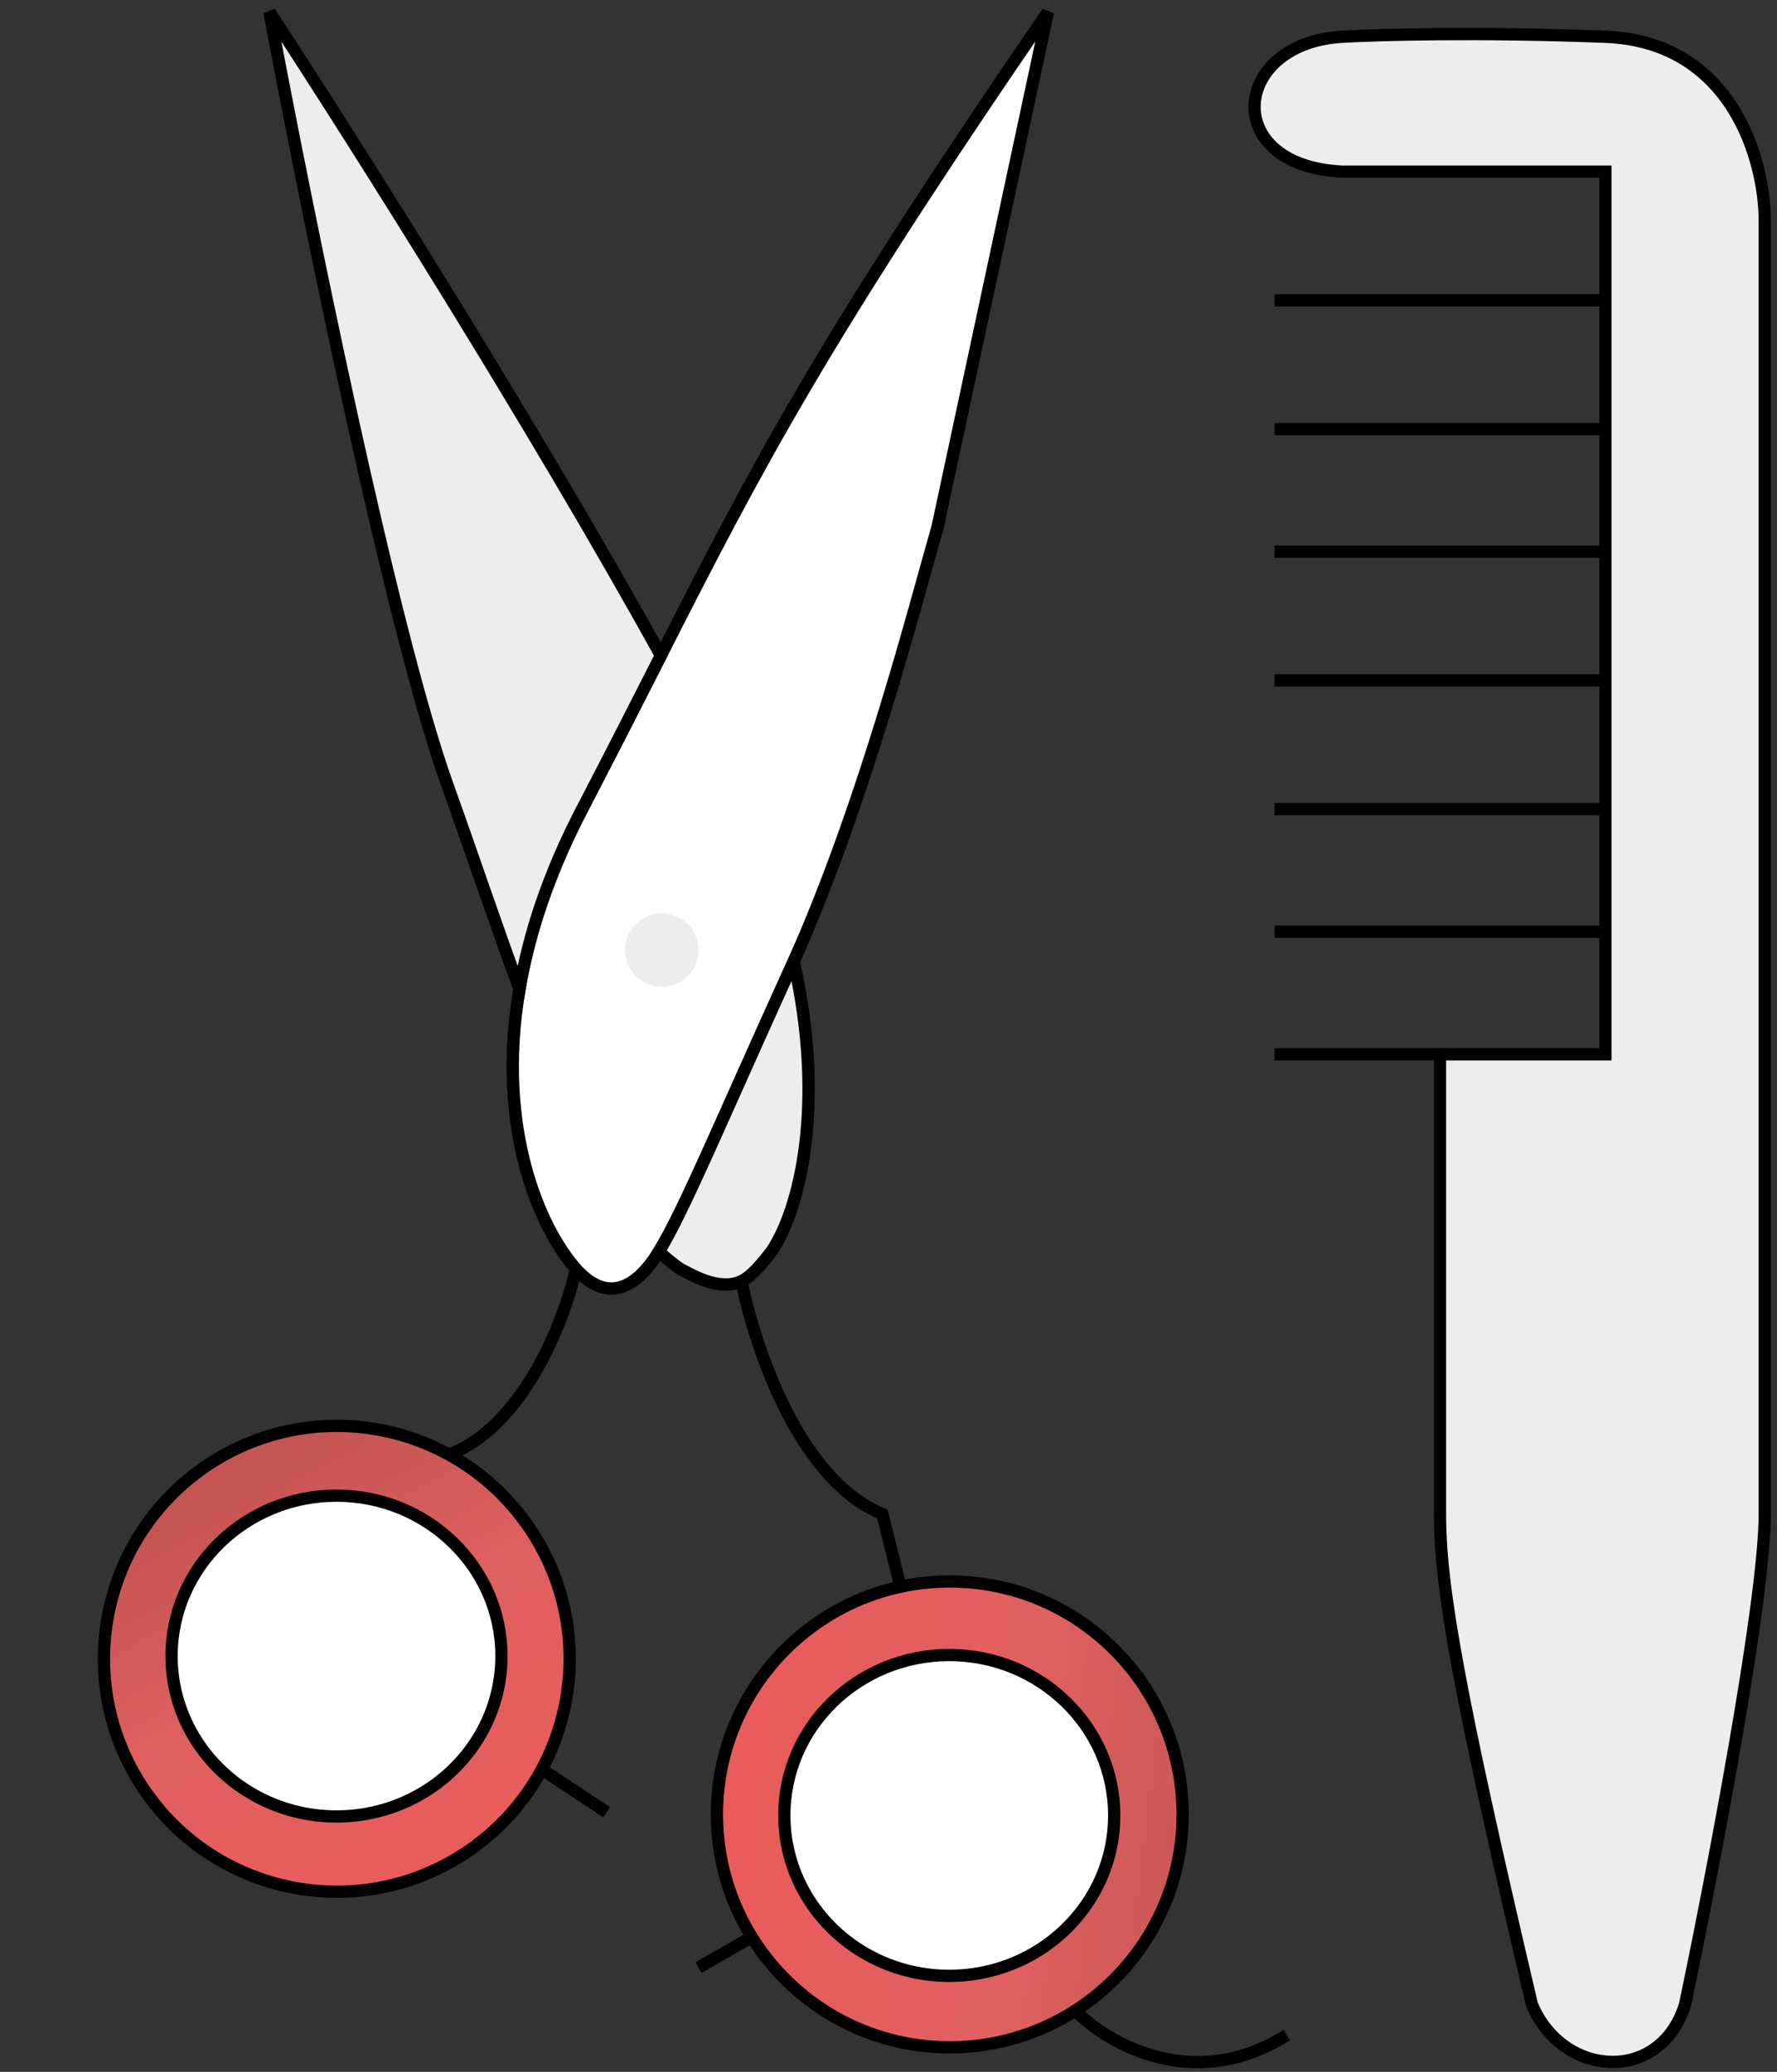 <?xml version="1.0" encoding="UTF-8"?> <svg xmlns="http://www.w3.org/2000/svg" width="145" height="169" viewBox="0 0 145 169" fill="none"><rect x="0" y="0" width="145" height="169" fill="#333333" stroke="none"/> <path d="M137.5 163.5C139.667 153.167 144 130.7 144 123.5V18C144 13.167 141.4 3.4 131 3C120.6 2.6 112.333 2.833 109.5 3C100.5 3.529 99.5 13.5 109.5 14H131V24.5V35V45V55.5V66V76V86H117.5V123.5C117.5 129.5 119 138 125 163.5C127.5 169.5 135.5 170 137.5 163.5Z" fill="#EDEDED"></path> <path d="M47 103.5C49.222 106 51.5 105.5 53.5 102.5C53.587 102.369 53.676 102.231 53.767 102.084M47 103.5C46 108 42.3 117.4 35.5 119M47 103.5C44.11 100.249 40.438 92.145 42.392 80.658M60.5 104.5C58.654 105.359 56.422 103.961 55.5 103.5C54.907 103.092 54.33 102.618 53.767 102.084M60.5 104.5C61.322 104.118 62.261 102.986 63 102C65.188 98.719 67.428 90.227 64.76 78.424M60.5 104.5C61.628 110 65.2 120.7 72 123.5L74 131.5M144 123.5C144 130.7 139.667 153.167 137.5 163.5C135.5 170 127.5 169.5 125 163.5C119 138 117.5 129.5 117.5 123.5V86M144 123.5C144 116.3 144 50.167 144 18M144 123.5V18M144 18C144 13.167 141.4 3.4 131 3C120.6 2.6 112.333 2.833 109.5 3C100.5 3.529 99.5 13.5 109.5 14H131V24.5M104 86H117.5M131 76V86H117.5M131 76H104M131 76V66M131 66H104M131 66V55.5M131 55.5H104M131 55.5V45M131 45H104M131 45V35M131 35H104M131 35V24.5M131 24.5H104M53.926 53.473C43.685 34.947 29.071 11.815 22 1C25 17 31.908 51.199 36.5 64C38.511 69.607 40.426 75.33 42.392 80.658M53.926 53.473C52.015 57.228 49.949 61.297 47.5 66C44.724 71.33 43.142 76.244 42.392 80.658M53.926 53.473C61.767 38.062 67.007 27.936 85.5 1L76.5 43C74.693 49.242 70.62 65.325 64.76 78.424M64.76 78.424C64.674 78.617 64.587 78.809 64.5 79C58.761 91.626 55.767 98.853 53.767 102.084" stroke="black"></path> <path d="M76.5 43L85.5 1C67.007 27.936 61.767 38.062 53.926 53.473C52.015 57.228 49.949 61.297 47.5 66C44.724 71.33 43.142 76.244 42.392 80.658C40.438 92.145 44.11 100.249 47 103.5C49.222 106 51.5 105.5 53.5 102.5C53.587 102.369 53.676 102.231 53.767 102.084C55.767 98.853 58.761 91.626 64.5 79C64.587 78.809 64.674 78.617 64.76 78.424C70.62 65.325 74.693 49.242 76.5 43Z" fill="white" stroke="black"></path> <path d="M55.5 103.5C56.422 103.961 58.654 105.359 60.5 104.5C61.322 104.118 62.26 102.986 63 102C65.187 98.719 67.428 90.227 64.76 78.424C64.673 78.617 64.587 78.809 64.5 79C58.761 91.626 55.767 98.853 53.767 102.084C54.33 102.618 54.907 103.092 55.5 103.5Z" fill="#EDEDED" stroke="black"></path> <path d="M22 1C25 17 31.908 51.199 36.5 64C38.511 69.607 40.426 75.33 42.392 80.658C43.142 76.244 44.724 71.33 47.5 66C49.949 61.297 52.015 57.228 53.926 53.473C43.685 34.947 29.071 11.815 22 1Z" fill="#EDEDED" stroke="black"></path> <path d="M57 77.5C57 79.157 55.657 80.5 54 80.5C52.343 80.5 51 79.157 51 77.5C51 75.843 52.343 74.5 54 74.5C55.657 74.5 57 75.843 57 77.5Z" fill="#EDEDED"></path> <path d="M96.5 148C96.5 154.718 93.013 160.621 87.751 164C84.794 165.899 81.275 167 77.5 167C70.676 167 64.692 163.402 61.341 158C59.54 155.095 58.5 151.669 58.5 148C58.5 137.507 67.007 129 77.5 129C87.993 129 96.5 137.507 96.5 148Z" fill="url(#paint0_linear)"></path> <path d="M61.341 158C64.692 163.402 70.676 167 77.5 167C81.275 167 84.794 165.899 87.751 164M61.341 158C59.54 155.095 58.5 151.669 58.5 148C58.5 137.507 67.007 129 77.5 129C87.993 129 96.5 137.507 96.5 148C96.5 154.718 93.013 160.621 87.751 164M61.341 158L57 160.5M87.751 164C90.334 166.667 97.4 170.8 105 166" stroke="black"></path> <path d="M90.917 148.084C90.917 152.711 88.447 156.776 84.72 159.103C82.625 160.41 80.133 161.169 77.458 161.169C72.624 161.169 68.386 158.691 66.013 154.971C64.737 152.97 64 150.611 64 148.084C64 140.858 70.025 135 77.458 135C84.891 135 90.917 140.858 90.917 148.084Z" fill="white" stroke="black"></path> <path d="M16.513 119.793C21.998 115.915 28.831 115.353 34.628 117.699C37.886 119.017 40.816 121.254 42.996 124.337C46.937 129.909 47.454 136.872 44.977 142.726C44.748 143.269 44.493 143.802 44.212 144.324C42.865 146.828 40.932 149.067 38.453 150.82C29.885 156.878 18.028 154.844 11.97 146.277C5.911 137.709 7.945 125.852 16.513 119.793Z" fill="url(#paint1_linear)"></path> <path d="M44.212 144.324C44.493 143.802 44.748 143.269 44.977 142.726C47.454 136.872 46.937 129.909 42.996 124.337C40.816 121.254 37.886 119.017 34.628 117.699C28.831 115.353 21.998 115.915 16.513 119.793C7.945 125.852 5.911 137.709 11.97 146.277C18.028 154.844 29.885 156.878 38.453 150.82C40.932 149.067 42.865 146.828 44.212 144.324ZM44.212 144.324L49.5 147.824" stroke="black"></path> <path d="M40.917 135.084C40.917 139.711 38.447 143.776 34.72 146.103C32.625 147.41 30.133 148.169 27.458 148.169C22.625 148.169 18.386 145.691 16.013 141.971C14.737 139.97 14 137.611 14 135.084C14 127.858 20.026 122 27.458 122C34.891 122 40.917 127.858 40.917 135.084Z" fill="white" stroke="black"></path> <defs> <linearGradient id="paint0_linear" x1="61.533" y1="136.192" x2="103.053" y2="141.385" gradientUnits="userSpaceOnUse"> <stop stop-color="#EA5B5B"></stop> <stop offset="0.547" stop-color="#E06060"></stop> <stop offset="1" stop-color="#C55454"></stop> </linearGradient> <linearGradient id="paint1_linear" x1="28.615" y1="157.742" x2="10.961" y2="125.674" gradientUnits="userSpaceOnUse"> <stop stop-color="#EA5B5B"></stop> <stop offset="0.547" stop-color="#E06060"></stop> <stop offset="1" stop-color="#C55454"></stop> </linearGradient> </defs> </svg> 